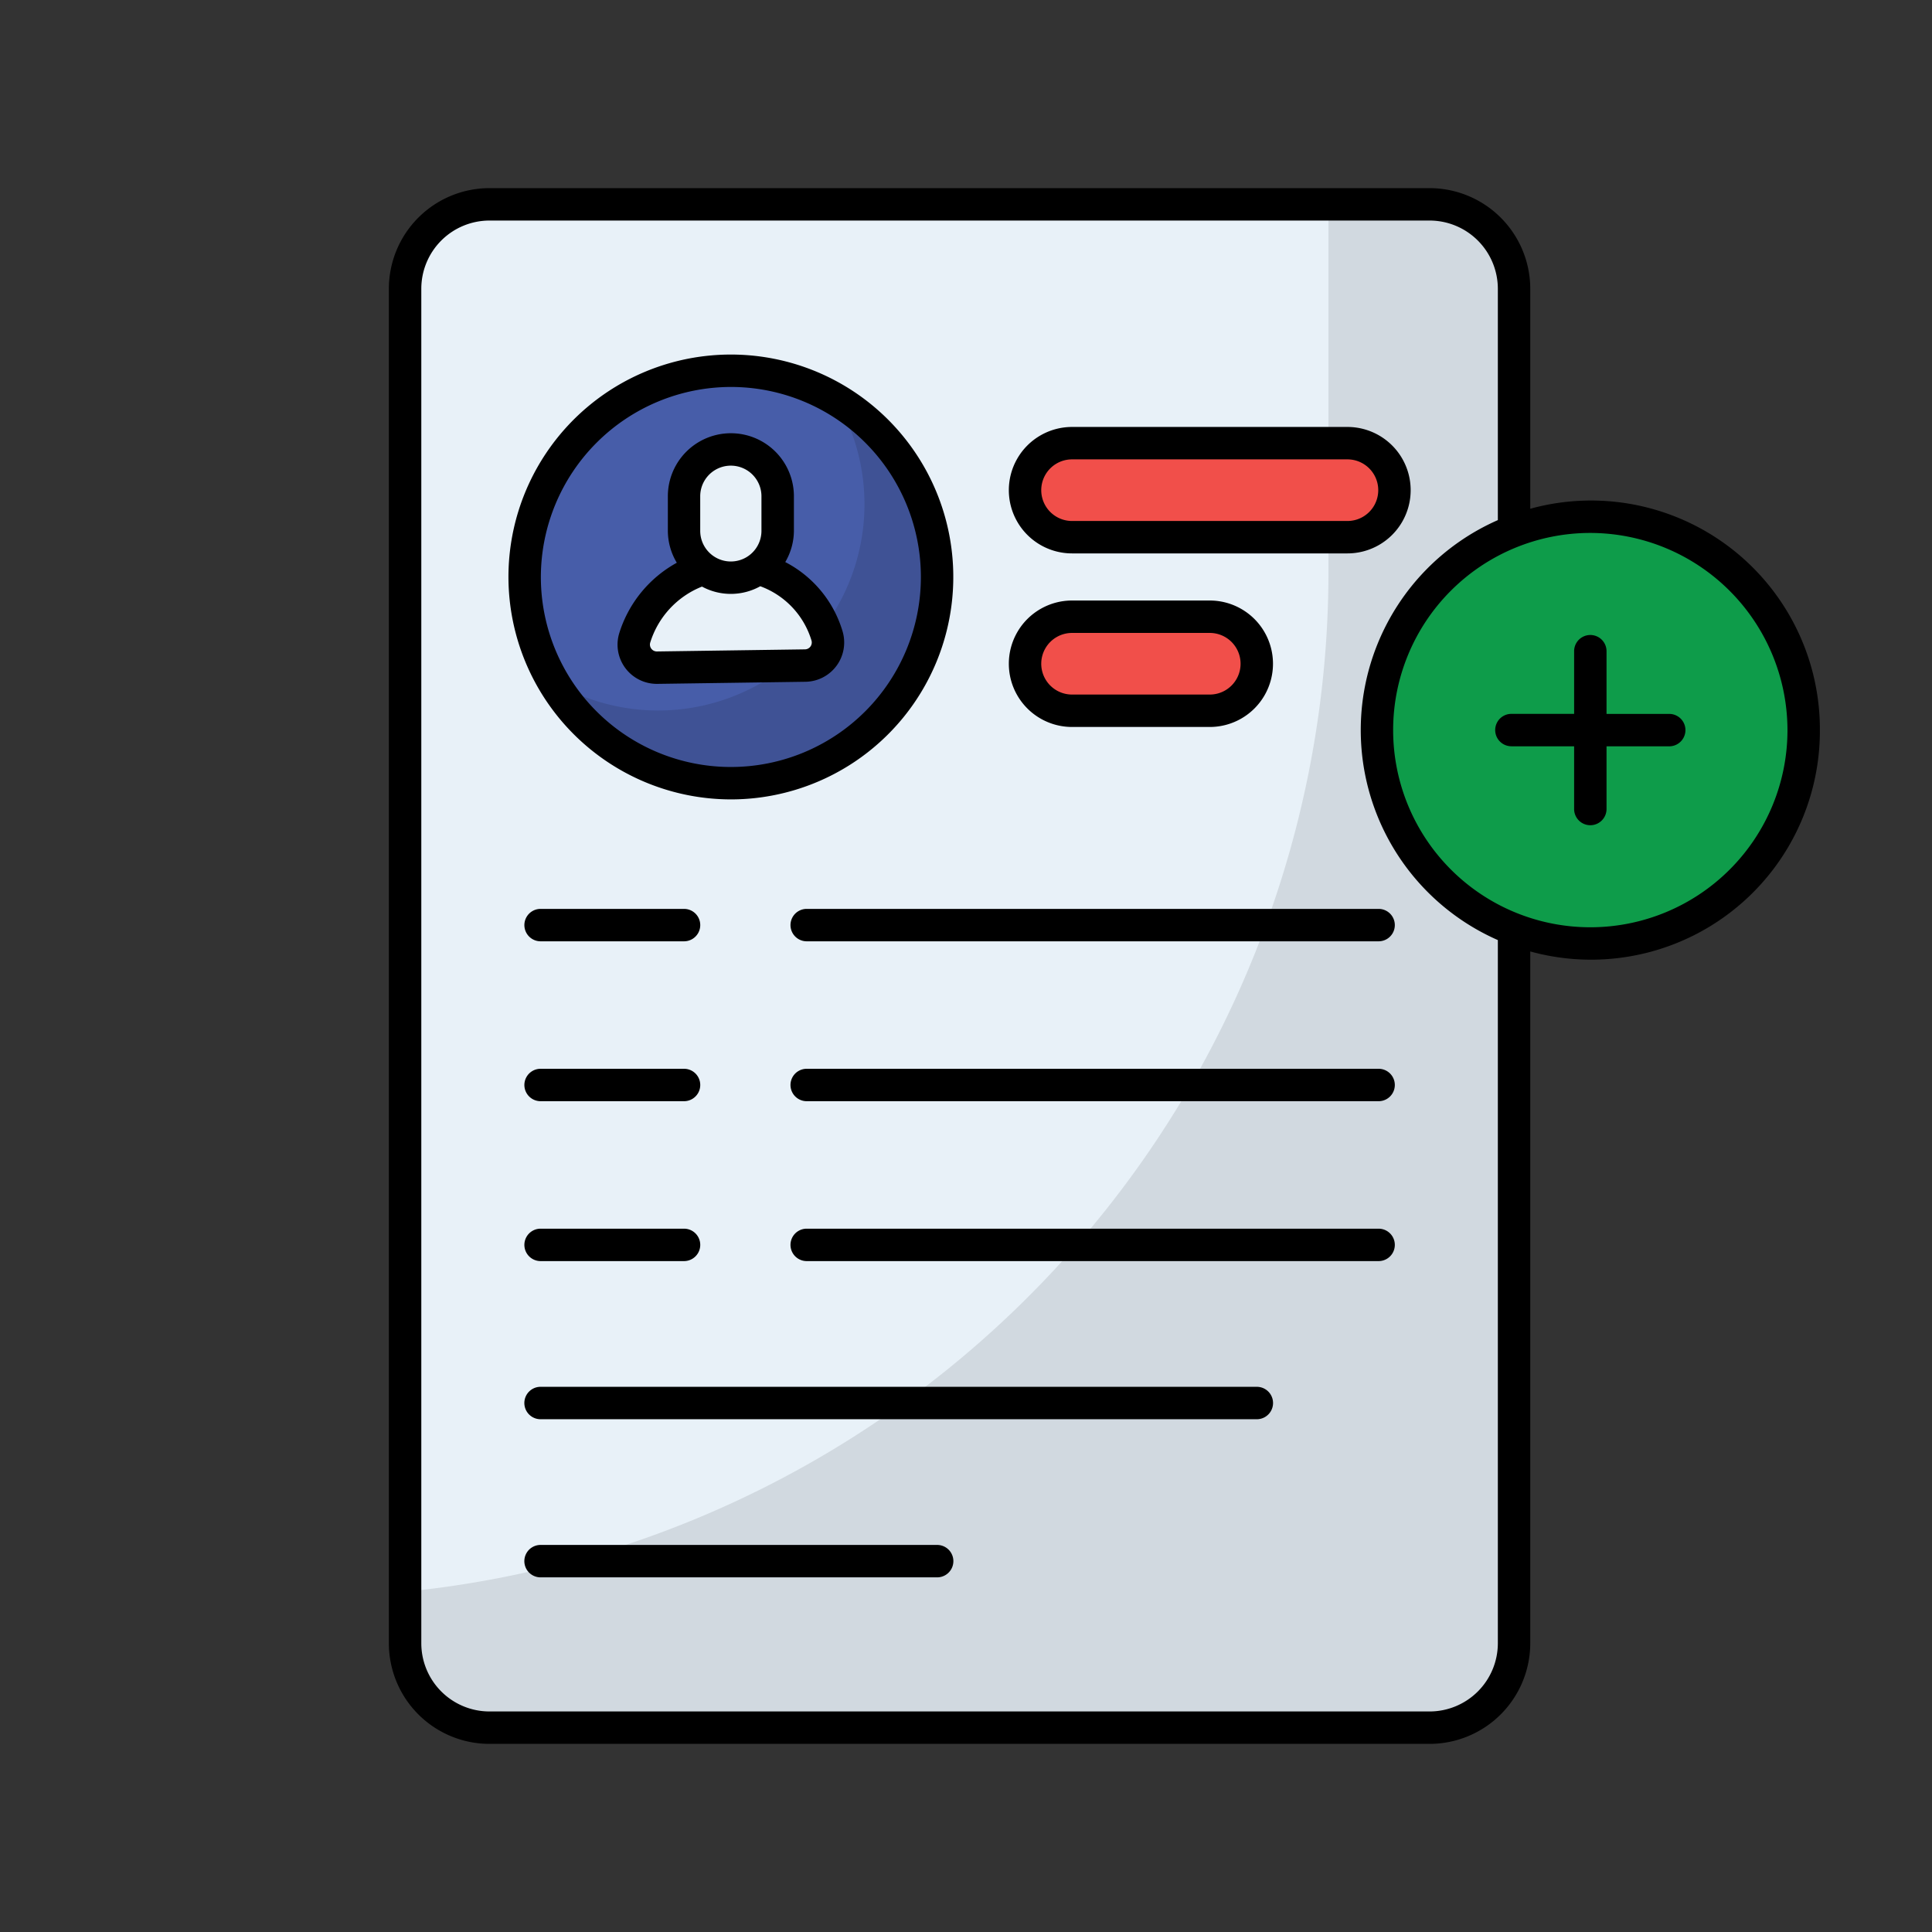 <svg xmlns="http://www.w3.org/2000/svg" width="134" height="134" viewBox="0 0 134 134">
  <rect x="0" y="0" width="134" height="134" fill="#333333" stroke="none"/>
  <g id="그룹_3935" data-name="그룹 3935" transform="translate(-359 -4011)">
    <g id="그룹_3889" data-name="그룹 3889" transform="translate(1 2895)">
      <rect id="사각형_3674" data-name="사각형 3674" width="134" height="134" transform="translate(358 1116)" fill="none"/>
    </g>
    <g id="_x38_4_Add_Resume" transform="translate(363.571 4022.01)">
      <g id="그룹_3934" data-name="그룹 3934" transform="translate(22.402 2.039)">
        <path id="패스_3393" data-name="패스 3393" d="M104.6,13.174v93.947a5.853,5.853,0,0,1-5.853,5.853H33.533a5.853,5.853,0,0,1-5.853-5.853V13.174a5.853,5.853,0,0,1,5.853-5.853H98.744a5.853,5.853,0,0,1,5.853,5.853Z" transform="translate(-26.559 -6.199)" fill="#e8f1f8"/>
        <path id="패스_3394" data-name="패스 3394" d="M104.619,13.164v93.949a5.858,5.858,0,0,1-5.853,5.853H33.555a5.851,5.851,0,0,1-5.853-5.853v-3.57a71.066,71.066,0,0,0,64.04-70.713V7.311h7.023a5.857,5.857,0,0,1,5.853,5.853Z" transform="translate(-26.576 -6.191)" opacity="0.1"/>
        <path id="패스_3395" data-name="패스 3395" d="M95.334,75.963a14.306,14.306,0,1,1-14.308-14.3A14.305,14.305,0,0,1,95.334,75.963Z" transform="translate(-57.307 -48.994)" fill="#475da9"/>
        <path id="패스_3396" data-name="패스 3396" d="M102.722,83.366A14.306,14.306,0,0,1,76.1,90.641,14.307,14.307,0,0,0,95.7,71.06,14.291,14.291,0,0,1,102.722,83.366Z" transform="translate(-64.693 -56.397)" opacity="0.12"/>
        <path id="패스_3397" data-name="패스 3397" d="M103.974,132.088a1.6,1.6,0,0,1-1.554-2.067,7.113,7.113,0,0,1,6.64-5.088,6.98,6.98,0,0,1,6.692,4.931,1.6,1.6,0,0,1-1.505,2.073Z" transform="translate(-85.364 -98.825)" fill="#e8f1f8"/>
        <path id="패스_3398" data-name="패스 3398" d="M255.732,88.566a3.261,3.261,0,0,1-3.261,3.261h-19.1a3.261,3.261,0,1,1,0-6.522h19.1A3.261,3.261,0,0,1,255.732,88.566Z" transform="translate(-185.984 -67.616)" fill="#f14f4a"/>
        <path id="패스_3399" data-name="패스 3399" d="M246.182,145.228a3.261,3.261,0,0,1-3.261,3.261H233.37a3.261,3.261,0,0,1,0-6.522h9.551A3.261,3.261,0,0,1,246.182,145.228Z" transform="translate(-185.984 -112.241)" fill="#f14f4a"/>
        <path id="패스_3400" data-name="패스 3400" d="M374.583,124.115a14.8,14.8,0,1,1-14.8-14.793A14.8,14.8,0,0,1,374.583,124.115Z" transform="translate(-276.456 -86.531)" fill="#0e9c4a"/>
        <path id="패스_3401" data-name="패스 3401" d="M125.246,90.6V93a3.247,3.247,0,1,1-6.495,0V90.6a3.247,3.247,0,1,1,6.495,0Z" transform="translate(-98.283 -69.227)" fill="#e8f1f8"/>
        <path id="패스_3402" data-name="패스 3402" d="M194.306,237.353H154.639a1.124,1.124,0,0,0,0,2.248h39.667a1.124,1.124,0,0,0,0-2.248Z" transform="translate(-125.661 -187.363)"/>
        <path id="패스_3403" data-name="패스 3403" d="M194.306,289.554H154.639a1.124,1.124,0,0,0,0,2.248h39.667a1.124,1.124,0,0,0,0-2.248Z" transform="translate(-125.661 -228.474)"/>
        <path id="패스_3404" data-name="패스 3404" d="M194.306,341.759H154.639a1.124,1.124,0,0,0,0,2.248h39.667a1.124,1.124,0,0,0,0-2.248Z" transform="translate(-125.661 -269.589)"/>
        <path id="패스_3405" data-name="패스 3405" d="M77.7,237.353h-9.95a1.124,1.124,0,0,0,0,2.248H77.7a1.124,1.124,0,0,0,0-2.248Z" transform="translate(-57.229 -187.363)"/>
        <path id="패스_3406" data-name="패스 3406" d="M77.7,289.554h-9.95a1.124,1.124,0,0,0,0,2.248H77.7a1.124,1.124,0,0,0,0-2.248Z" transform="translate(-57.229 -228.474)"/>
        <path id="패스_3407" data-name="패스 3407" d="M77.7,341.759h-9.95a1.124,1.124,0,0,0,0,2.248H77.7a1.124,1.124,0,0,0,0-2.248Z" transform="translate(-57.229 -269.589)"/>
        <path id="패스_3408" data-name="패스 3408" d="M117.428,393.387H67.748a1.124,1.124,0,0,0,0,2.248h49.68a1.124,1.124,0,0,0,0-2.248Z" transform="translate(-57.229 -310.249)"/>
        <path id="패스_3409" data-name="패스 3409" d="M95.256,445.009H67.748a1.124,1.124,0,1,0,0,2.248H95.256a1.124,1.124,0,1,0,0-2.248Z" transform="translate(-57.229 -350.904)"/>
        <path id="패스_3410" data-name="패스 3410" d="M76.858,87.222A15.427,15.427,0,1,0,61.432,71.8,15.447,15.447,0,0,0,76.858,87.222Zm0-28.606A13.179,13.179,0,1,1,63.68,71.8,13.2,13.2,0,0,1,76.858,58.616Z" transform="translate(-53.14 -44.826)"/>
        <path id="패스_3411" data-name="패스 3411" d="M99.755,99.441h.057l10.27-.146a2.726,2.726,0,0,0,2.556-3.533,7.963,7.963,0,0,0-3.965-4.769,4.319,4.319,0,0,0,.6-2.164v-2.4a4.371,4.371,0,1,0-8.743,0v2.4a4.325,4.325,0,0,0,.621,2.211,8.443,8.443,0,0,0-3.992,4.886A2.723,2.723,0,0,0,99.755,99.441Zm3.02-13.012a2.123,2.123,0,1,1,4.247,0v2.4a2.123,2.123,0,1,1-4.247,0ZM99.307,96.578a6.128,6.128,0,0,1,3.591-3.884,4.2,4.2,0,0,0,4.043-.024,5.789,5.789,0,0,1,3.548,3.751.478.478,0,0,1-.437.626l-10.28.146A.479.479,0,0,1,99.307,96.578Z" transform="translate(-81.182 -65.058)"/>
        <path id="패스_3412" data-name="패스 3412" d="M229.2,88.781h19.1a4.385,4.385,0,1,0,0-8.77H229.2a4.385,4.385,0,1,0,0,8.77Zm0-6.522h19.1a2.137,2.137,0,0,1,0,4.274H229.2a2.137,2.137,0,0,1,0-4.274Z" transform="translate(-181.817 -63.447)"/>
        <path id="패스_3413" data-name="패스 3413" d="M229.2,145.446h9.551a4.385,4.385,0,1,0,0-8.77H229.2a4.385,4.385,0,1,0,0,8.77Zm0-6.522h9.551a2.137,2.137,0,1,1,0,4.274H229.2a2.137,2.137,0,0,1,0-4.274Z" transform="translate(-181.817 -108.074)"/>
        <path id="패스_3414" data-name="패스 3414" d="M384.714,155.651h4.35V160a1.124,1.124,0,1,0,2.248,0v-4.349h4.349a1.124,1.124,0,1,0,0-2.248h-4.349v-4.349a1.124,1.124,0,1,0-2.248,0V153.4h-4.35a1.124,1.124,0,0,0,0,2.248Z" transform="translate(-306.859 -116.937)"/>
        <path id="패스_3415" data-name="패스 3415" d="M121.653,39.623a15.872,15.872,0,0,0-20.088-15.347V9.019a6.988,6.988,0,0,0-6.98-6.98H29.371A6.982,6.982,0,0,0,22.4,9.019v93.943a6.982,6.982,0,0,0,6.969,6.98H94.585a6.988,6.988,0,0,0,6.98-6.98V54.981a15.87,15.87,0,0,0,20.088-15.357Zm-2.248,0a13.675,13.675,0,1,1-13.681-13.669A13.7,13.7,0,0,1,119.405,39.623ZM99.317,102.962a4.737,4.737,0,0,1-4.732,4.732H29.371a4.732,4.732,0,0,1-4.721-4.732V9.019a4.732,4.732,0,0,1,4.721-4.732H94.585a4.737,4.737,0,0,1,4.732,4.732V25.064a15.908,15.908,0,0,0,0,29.128Z" transform="translate(-22.402 -2.039)"/>
      </g>
    </g>
  </g>
</svg>
